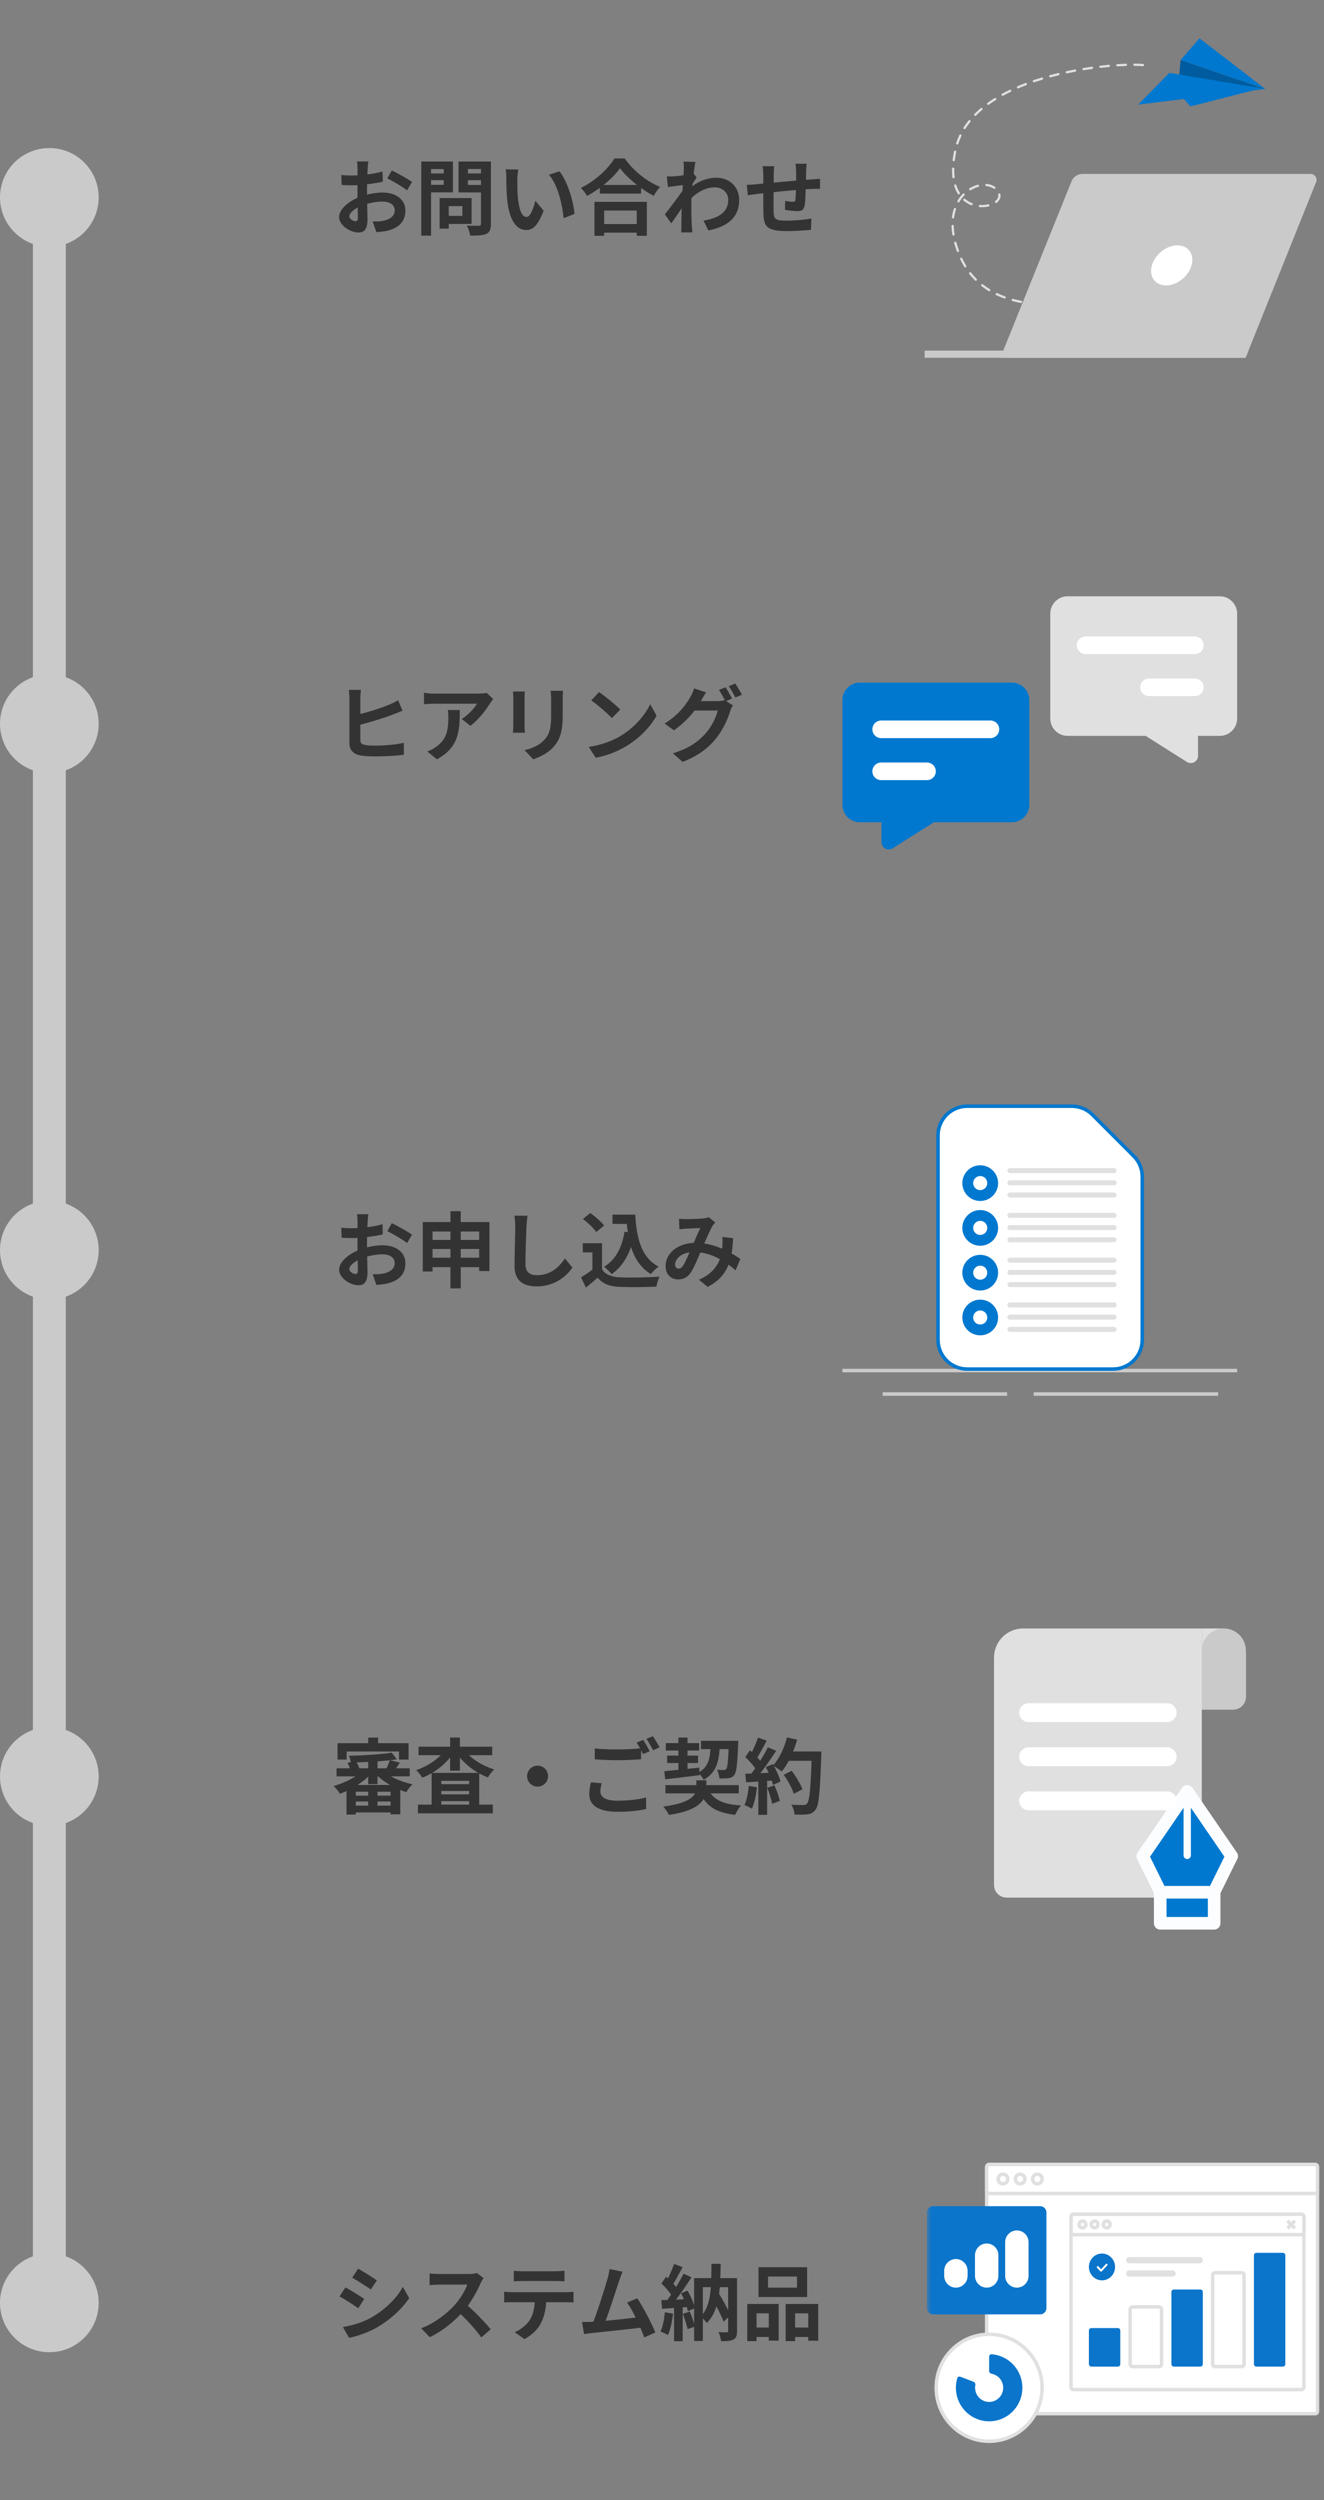 <svg width="322" height="608" viewBox="0 0 322 608" fill="none" xmlns="http://www.w3.org/2000/svg">
<rect x="0" y="0" width="322" height="608" fill="#808080" stroke="none"/>
<path d="M87.097 551.68C88.418 552.4 90.618 553.8 91.657 554.54L90.177 556.74C89.058 555.96 86.978 554.62 85.657 553.88L87.097 551.68ZM83.397 565.88C85.638 565.5 88.017 564.82 90.198 563.62C93.597 561.72 96.397 558.98 97.978 556.12L99.517 558.84C97.677 561.62 94.838 564.14 91.578 566.04C89.537 567.18 86.657 568.18 84.897 568.5L83.397 565.88ZM84.017 556.24C85.358 556.96 87.558 558.32 88.597 559.06L87.118 561.3C85.998 560.5 83.918 559.16 82.578 558.44L84.017 556.24ZM117.598 553.96C117.438 554.18 117.078 554.78 116.898 555.2C116.078 557.1 114.598 559.82 112.878 561.82C110.638 564.4 107.618 566.88 104.518 568.34L102.438 566.18C105.678 564.98 108.758 562.54 110.638 560.46C111.957 558.96 113.178 556.98 113.638 555.56C112.798 555.56 107.698 555.56 106.838 555.56C106.018 555.56 104.918 555.66 104.478 555.7V552.84C105.018 552.92 106.258 552.98 106.838 552.98C107.898 552.98 113.018 552.98 113.898 552.98C114.778 552.98 115.558 552.88 115.978 552.74L117.598 553.96ZM113.138 560.16C115.198 561.84 118.038 564.82 119.338 566.42L117.058 568.4C115.578 566.34 113.398 563.96 111.258 562.02L113.138 560.16ZM124.958 552.18C125.598 552.26 126.418 552.32 127.098 552.32C128.358 552.32 133.958 552.32 135.138 552.32C135.798 552.32 136.598 552.26 137.278 552.18V554.76C136.598 554.72 135.818 554.68 135.138 554.68C133.958 554.68 128.358 554.68 127.098 554.68C126.418 554.68 125.558 554.72 124.958 554.76V552.18ZM122.618 557.28C123.218 557.36 123.918 557.4 124.538 557.4C125.798 557.4 136.458 557.4 137.638 557.4C138.058 557.4 138.938 557.38 139.478 557.28V559.88C138.958 559.86 138.198 559.84 137.638 559.84C136.458 559.84 125.798 559.84 124.538 559.84C123.958 559.84 123.178 559.86 122.618 559.9V557.28ZM132.858 558.68C132.858 561.3 132.398 563.3 131.538 564.96C130.858 566.36 129.298 567.9 127.538 568.82L125.178 567.12C126.598 566.56 128.018 565.42 128.798 564.24C129.798 562.72 130.078 560.84 130.078 558.7L132.858 558.68ZM151.412 552.42C151.152 553.02 150.872 553.76 150.572 554.66C149.832 556.9 147.752 563.34 146.892 565.42L143.952 565.52C145.032 562.96 147.112 556.4 147.772 554.08C148.052 553.08 148.152 552.44 148.232 551.78L151.412 552.42ZM154.992 558.88C156.432 561.04 158.472 564.98 159.392 567.2L156.692 568.4C155.792 565.98 153.932 561.84 152.512 559.92L154.992 558.88ZM143.752 564.62C146.532 564.52 153.072 563.78 155.872 563.4L156.452 565.96C153.492 566.34 146.612 567.06 143.912 567.34C143.412 567.4 142.652 567.5 142.032 567.58L141.552 564.64C142.232 564.66 143.112 564.64 143.752 564.62ZM173.012 558.66L174.552 557.22C175.692 559.08 177.012 561.44 177.632 563L175.992 564.58C175.392 563 174.112 560.52 173.012 558.66ZM168.812 553.98H178.032V556.18H170.932V569.26H168.812V553.98ZM177.092 553.98H179.252V566.84C179.252 567.92 179.072 568.56 178.392 568.9C177.712 569.28 176.752 569.32 175.392 569.32C175.312 568.7 175.032 567.7 174.732 567.12C175.552 567.18 176.472 567.16 176.732 567.16C176.992 567.16 177.092 567.08 177.092 566.8V553.98ZM173.032 550.5H175.272C175.192 556.82 174.952 561.9 171.892 564.9C171.592 564.42 170.892 563.68 170.392 563.36C172.992 560.72 172.992 556.24 173.032 550.5ZM163.932 550.54L166.012 551.32C165.192 552.84 164.272 554.62 163.492 555.74L161.892 555.04C162.612 553.86 163.472 551.94 163.932 550.54ZM166.232 552.9L168.172 553.78C166.732 556.08 164.772 558.86 163.252 560.6L161.872 559.82C163.352 558 165.192 555.06 166.232 552.9ZM160.852 555.28L161.992 553.64C163.052 554.56 164.292 555.82 164.812 556.74L163.572 558.6C163.092 557.64 161.872 556.24 160.852 555.28ZM165.632 557.68L167.212 557.02C167.992 558.36 168.752 560.12 168.992 561.28L167.292 562.04C167.072 560.88 166.392 559.06 165.632 557.68ZM160.832 559.34C162.672 559.28 165.372 559.18 168.012 559.06L167.992 560.96C165.532 561.14 162.972 561.3 161.032 561.44L160.832 559.34ZM166.072 562.66L167.752 562.12C168.252 563.26 168.772 564.76 168.992 565.76L167.232 566.38C167.032 565.38 166.512 563.84 166.072 562.66ZM161.692 562.28L163.672 562.62C163.472 564.54 163.032 566.54 162.452 567.82C162.032 567.56 161.132 567.14 160.632 566.94C161.212 565.76 161.532 563.98 161.692 562.28ZM163.932 560.4H166.032V569.32H163.932V560.4ZM186.792 553.6V556.3H193.832V553.6H186.792ZM184.472 551.32H196.292V558.58H184.472V551.32ZM181.732 560.26H189.372V569.18H186.972V562.54H183.992V569.3H181.732V560.26ZM191.072 560.26H198.992V569.2H196.572V562.54H193.372V569.3H191.072V560.26ZM182.732 566H187.972V568.3H182.732V566ZM192.172 566H197.772V568.3H192.172V566Z" fill="#333333"/>
<mask id="mask0_23017_297" style="mask-type:luminance" maskUnits="userSpaceOnUse" x="225" y="512" width="97" height="96">
<path d="M225.438 512H321.438V608H225.438V512Z" fill="white"/>
</mask>
<g mask="url(#mask0_23017_297)">
<path d="M319.837 526.354H240.562C240.232 526.354 239.963 526.624 239.963 526.958V586.342C239.963 586.676 240.232 586.947 240.563 586.947H319.837C320.167 586.947 320.436 586.677 320.436 586.342V526.958C320.437 526.879 320.422 526.8 320.392 526.727C320.362 526.654 320.318 526.587 320.262 526.531C320.206 526.475 320.14 526.43 320.067 526.4C319.994 526.37 319.917 526.354 319.837 526.354Z" fill="white" stroke="#E0E0E0" stroke-width="0.848"/>
<path d="M319.837 526.354H240.562C240.232 526.354 239.963 526.624 239.963 526.958V532.794C239.963 533.128 240.232 533.399 240.563 533.399H319.837C320.167 533.399 320.436 533.129 320.436 532.794V526.958C320.437 526.879 320.422 526.8 320.392 526.727C320.362 526.654 320.318 526.587 320.262 526.531C320.206 526.475 320.14 526.43 320.067 526.4C319.994 526.37 319.917 526.354 319.837 526.354Z" fill="white" stroke="#E0E0E0" stroke-width="0.848"/>
<path d="M245.08 529.877C245.08 529.229 244.56 528.703 243.917 528.703C243.275 528.703 242.754 529.229 242.754 529.877C242.754 530.526 243.275 531.052 243.917 531.052C244.559 531.052 245.08 530.526 245.08 529.877ZM249.267 529.877C249.267 529.229 248.747 528.703 248.104 528.703C247.462 528.703 246.941 529.229 246.941 529.877C246.941 530.526 247.461 531.052 248.104 531.052C248.746 531.052 249.267 530.526 249.267 529.877ZM253.453 529.877C253.453 529.229 252.933 528.703 252.29 528.703C251.648 528.703 251.127 529.229 251.127 529.877C251.127 530.526 251.648 531.052 252.29 531.052C252.933 531.052 253.453 530.526 253.453 529.877ZM316.514 538.451H261.078C260.748 538.451 260.479 538.722 260.479 539.056V580.489C260.479 580.823 260.747 581.094 261.078 581.094H316.514C316.845 581.094 317.114 580.824 317.114 580.489V539.056C317.115 538.977 317.1 538.898 317.07 538.825C317.04 538.752 316.996 538.685 316.94 538.629C316.885 538.572 316.818 538.528 316.745 538.497C316.672 538.467 316.594 538.451 316.514 538.451Z" fill="white" stroke="#E0E0E0" stroke-width="0.848"/>
<path d="M316.514 538.451H261.078C260.748 538.451 260.479 538.722 260.479 539.056V542.805C260.479 543.139 260.747 543.41 261.078 543.41H316.514C316.845 543.41 317.114 543.139 317.114 542.805V539.056C317.115 538.977 317.1 538.898 317.07 538.825C317.04 538.752 316.996 538.685 316.941 538.629C316.885 538.572 316.818 538.528 316.745 538.497C316.672 538.467 316.594 538.451 316.514 538.451Z" fill="white" stroke="#E0E0E0" stroke-width="0.848"/>
<path d="M264.08 540.93C264.081 540.822 264.061 540.715 264.02 540.615C263.979 540.514 263.919 540.423 263.843 540.347C263.767 540.27 263.676 540.209 263.576 540.167C263.477 540.126 263.369 540.104 263.261 540.104C263.153 540.104 263.046 540.126 262.947 540.168C262.847 540.209 262.757 540.27 262.681 540.347C262.605 540.424 262.545 540.515 262.504 540.615C262.463 540.715 262.443 540.822 262.443 540.93C262.443 541.386 262.809 541.756 263.261 541.756C263.713 541.756 264.08 541.386 264.08 540.93ZM267.026 540.93C267.027 540.822 267.007 540.715 266.966 540.615C266.925 540.514 266.865 540.423 266.789 540.347C266.713 540.27 266.622 540.209 266.522 540.167C266.423 540.126 266.315 540.104 266.207 540.104C266.099 540.104 265.992 540.126 265.893 540.168C265.793 540.209 265.703 540.27 265.627 540.347C265.551 540.424 265.491 540.515 265.45 540.615C265.409 540.715 265.389 540.822 265.389 540.93C265.389 541.386 265.756 541.756 266.208 541.756C266.66 541.756 267.026 541.386 267.026 540.93ZM269.972 540.93C269.973 540.822 269.953 540.715 269.912 540.615C269.871 540.515 269.811 540.424 269.735 540.347C269.659 540.27 269.569 540.209 269.469 540.168C269.369 540.126 269.262 540.104 269.154 540.104C269.046 540.104 268.939 540.126 268.839 540.167C268.74 540.209 268.649 540.27 268.573 540.347C268.497 540.423 268.437 540.514 268.396 540.615C268.355 540.715 268.335 540.822 268.335 540.93C268.335 541.386 268.702 541.756 269.154 541.756C269.606 541.756 269.972 541.386 269.972 540.93Z" fill="white" stroke="#E0E0E0" stroke-width="0.848"/>
<path d="M313.104 540.05L314.901 541.865M314.927 540.051L313.13 541.865" stroke="#E0E0E0" stroke-width="0.848"/>
<path d="M271.861 566.125H265.421C265.091 566.125 264.823 566.395 264.823 566.73V574.896C264.823 575.23 265.091 575.5 265.422 575.5H271.862C272.192 575.5 272.46 575.23 272.46 574.896V566.73C272.46 566.651 272.445 566.572 272.415 566.499C272.386 566.426 272.342 566.359 272.286 566.303C272.23 566.247 272.164 566.202 272.091 566.171C272.018 566.141 271.94 566.125 271.861 566.125Z" fill="#0B75CB"/>
<path d="M281.894 560.982H275.455C275.125 560.982 274.855 561.253 274.855 561.587V574.894C274.855 575.228 275.125 575.499 275.455 575.499H281.895C282.225 575.499 282.493 575.229 282.493 574.894V561.587C282.494 561.508 282.479 561.429 282.449 561.356C282.42 561.283 282.376 561.216 282.32 561.16C282.264 561.104 282.198 561.059 282.125 561.028C282.052 560.998 281.974 560.982 281.894 560.982Z" fill="white" stroke="#E0E0E0" stroke-width="0.848"/>
<path d="M291.927 556.748H285.487C285.157 556.748 284.888 557.018 284.888 557.353V574.894C284.888 575.228 285.156 575.499 285.488 575.499H291.927C292.257 575.499 292.526 575.229 292.526 574.894V557.353C292.527 557.274 292.512 557.195 292.482 557.122C292.452 557.049 292.408 556.982 292.352 556.926C292.297 556.869 292.23 556.825 292.157 556.794C292.084 556.764 292.007 556.748 291.927 556.748Z" fill="#0B75CB"/>
<path d="M301.962 552.666H295.522C295.192 552.666 294.923 552.936 294.923 553.271V574.895C294.923 575.229 295.192 575.5 295.523 575.5H301.962C302.292 575.5 302.561 575.229 302.561 574.895V553.27C302.561 553.191 302.546 553.112 302.516 553.039C302.487 552.966 302.442 552.899 302.387 552.843C302.331 552.786 302.264 552.742 302.191 552.711C302.118 552.681 302.04 552.665 301.961 552.665L301.962 552.666Z" fill="white" stroke="#E0E0E0" stroke-width="0.848"/>
<path d="M311.994 547.826H305.554C305.224 547.826 304.956 548.097 304.956 548.431V574.894C304.956 575.228 305.224 575.499 305.555 575.499H311.994C312.325 575.499 312.593 575.228 312.593 574.894V548.431C312.594 548.352 312.579 548.273 312.549 548.2C312.519 548.126 312.475 548.06 312.42 548.003C312.364 547.947 312.297 547.902 312.224 547.872C312.151 547.842 312.074 547.826 311.994 547.826ZM252.992 536.484H226.936C226.108 536.484 225.438 537.161 225.438 537.996V561.284C225.438 562.119 226.108 562.796 226.936 562.796H252.992C253.819 562.796 254.49 562.119 254.49 561.284V537.997C254.49 537.161 253.819 536.484 252.992 536.484Z" fill="#0B75CB"/>
<path d="M235.322 552.213C235.322 550.626 234.048 549.34 232.477 549.34C230.906 549.34 229.631 550.626 229.631 552.213V553.423C229.631 555.01 230.905 556.296 232.477 556.296C234.048 556.296 235.322 555.01 235.322 553.423V552.213ZM242.809 548.432C242.809 546.845 241.535 545.559 239.964 545.559C238.393 545.559 237.119 546.845 237.119 548.432V553.422C237.119 555.009 238.393 556.295 239.964 556.295C241.535 556.295 242.809 555.009 242.809 553.422V548.432ZM250.148 545.256C250.148 543.669 248.873 542.383 247.302 542.383C245.731 542.383 244.457 543.669 244.457 545.256V553.422C244.457 555.008 245.73 556.295 247.302 556.295C248.873 556.295 250.147 555.008 250.147 553.422L250.148 545.256Z" fill="white"/>
<path d="M240.564 593.646C247.676 593.646 253.443 587.824 253.443 580.641C253.443 573.459 247.676 567.637 240.563 567.637C233.451 567.637 227.685 573.459 227.685 580.641C227.685 587.824 233.451 593.646 240.564 593.646Z" fill="white" stroke="#E0E0E0" stroke-width="0.848"/>
<path d="M240.563 586.69C243.871 586.69 246.553 583.981 246.553 580.64C246.553 577.299 243.871 574.592 240.563 574.592C237.255 574.592 234.573 577.3 234.573 580.641C234.573 583.981 237.255 586.69 240.563 586.69Z" fill="white"/>
<path d="M291.772 548.863H274.622C274.422 548.864 274.23 548.945 274.089 549.088C273.947 549.23 273.868 549.423 273.868 549.624C273.868 550.044 274.206 550.386 274.622 550.386H291.772C292.188 550.386 292.526 550.045 292.526 549.624C292.526 549.423 292.447 549.231 292.306 549.089C292.165 548.946 291.973 548.864 291.772 548.863ZM285.177 552.098H274.621C274.421 552.1 274.23 552.181 274.089 552.323C273.948 552.465 273.868 552.657 273.868 552.858C273.868 553.279 274.205 553.62 274.621 553.62H285.177C285.594 553.62 285.931 553.28 285.931 552.859C285.932 552.658 285.853 552.465 285.711 552.323C285.57 552.18 285.378 552.099 285.177 552.098Z" fill="#E0E0E0"/>
<path fill-rule="evenodd" clip-rule="evenodd" d="M268.005 554.523C266.248 554.523 264.823 553.064 264.823 551.265C264.823 549.465 266.248 548.005 268.005 548.005C269.763 548.005 271.187 549.465 271.187 551.265C271.187 553.065 269.763 554.523 268.005 554.523Z" fill="#0B75CB"/>
<path d="M269.125 550.72L267.78 552.17L266.973 551.3" stroke="white" stroke-width="0.471" stroke-linecap="round" stroke-linejoin="round"/>
<path d="M240.562 573.072C240.562 572.742 240.83 572.471 241.16 572.496C242.679 572.611 244.133 573.154 245.354 574.062C246.747 575.098 247.772 576.551 248.282 578.21C248.796 579.873 248.769 581.656 248.206 583.303C247.647 584.945 246.579 586.367 245.156 587.36C243.74 588.348 242.043 588.853 240.317 588.8C238.591 588.748 236.928 588.14 235.574 587.067C234.214 585.989 233.233 584.505 232.772 582.831C232.364 581.351 232.377 579.787 232.81 578.314C232.834 578.239 232.872 578.17 232.924 578.111C232.975 578.052 233.038 578.004 233.109 577.971C233.18 577.937 233.257 577.919 233.336 577.917C233.414 577.914 233.492 577.929 233.564 577.958L236.811 579.202C237.119 579.32 237.268 579.664 237.206 579.987C237.107 580.509 237.128 581.049 237.27 581.565C237.466 582.274 237.88 582.901 238.454 583.355C239.028 583.809 239.73 584.065 240.458 584.088C241.188 584.11 241.905 583.896 242.503 583.478C243.104 583.059 243.556 582.459 243.792 581.765C244.029 581.069 244.041 580.315 243.824 579.613C243.609 578.912 243.176 578.298 242.587 577.86C242.165 577.546 241.676 577.335 241.157 577.242C240.832 577.183 240.562 576.92 240.562 576.59V573.072Z" fill="#0B75CB"/>
</g>
<path d="M89.55 427.66H91.81V433.86H89.55V427.66ZM89.55 434.98H91.81V440H89.55V434.98ZM84.27 434.06H97.35V441.2H94.99V435.7H86.53V441.26H84.27V434.06ZM81.85 430H99.65V431.96H81.85V430ZM85.61 436.66H96.07V438.08H85.61V436.66ZM85.61 439.08H96.07V440.74H85.61V439.08ZM95.27 426.2L96.51 427.82C93.41 428.3 88.99 428.56 85.33 428.58C85.27 428.12 85.05 427.4 84.85 426.96C88.47 426.88 92.71 426.62 95.27 426.2ZM88.45 430.4L90.29 431.26C88.49 433.32 85.43 435.22 82.67 436.2C82.35 435.64 81.65 434.78 81.15 434.32C83.87 433.56 86.89 432.02 88.45 430.4ZM92.83 430.34C94.39 431.9 97.43 433.28 100.31 433.9C99.81 434.36 99.15 435.22 98.81 435.8C95.95 434.94 92.93 433.16 91.11 431.1L92.83 430.34ZM84.49 428.68L86.55 428.28C86.95 428.84 87.31 429.62 87.43 430.18L85.27 430.66C85.17 430.12 84.85 429.28 84.49 428.68ZM94.81 428.02L97.25 428.62C96.69 429.46 96.17 430.24 95.75 430.8L93.87 430.22C94.21 429.58 94.61 428.66 94.81 428.02ZM89.55 422.54H91.95V425.28H89.55V422.54ZM82.09 423.9H99.37V427.88H97.03V425.92H84.31V427.88H82.09V423.9ZM101.65 438.84H119.85V440.96H101.65V438.84ZM106.13 433.86H115.31V435.52H106.13V433.86ZM106.13 436.34H115.31V438H106.13V436.34ZM104.97 431.12H116.55V440H114.09V433.06H107.33V440.08H104.97V431.12ZM101.79 424.76H119.71V426.82H101.79V424.76ZM109.47 422.52H111.85V430.58H109.47V422.52ZM108.37 425.42L110.33 426.18C108.61 428.84 105.75 431.12 102.71 432.28C102.37 431.74 101.71 430.88 101.21 430.44C104.09 429.5 106.93 427.54 108.37 425.42ZM112.85 425.44C114.33 427.52 117.23 429.4 120.21 430.28C119.69 430.72 119.01 431.62 118.67 432.22C115.59 431.08 112.69 428.82 110.95 426.18L112.85 425.44ZM130.75 429.36C132.15 429.36 133.29 430.5 133.29 431.9C133.29 433.32 132.15 434.46 130.75 434.46C129.33 434.46 128.19 433.32 128.19 431.9C128.19 430.5 129.33 429.36 130.75 429.36ZM144.65 425.18C146.13 425.34 148.01 425.42 150.11 425.42C152.07 425.42 154.37 425.3 155.91 425.14V427.8C154.51 427.92 152.03 428.04 150.13 428.04C148.03 428.04 146.29 427.94 144.65 427.82V425.18ZM146.35 433.64C146.15 434.36 146.01 435 146.01 435.68C146.01 436.96 147.21 437.88 150.11 437.88C152.81 437.88 155.35 437.58 157.13 437.1L157.15 439.9C155.41 440.32 153.01 440.58 150.19 440.58C145.61 440.58 143.31 439.04 143.31 436.3C143.31 435.14 143.55 434.16 143.71 433.42L146.35 433.64ZM156.43 423.1C156.93 423.84 157.63 425.12 158.01 425.86L156.41 426.54C155.99 425.72 155.37 424.52 154.83 423.76L156.43 423.1ZM158.79 422.2C159.31 422.96 160.05 424.22 160.41 424.92L158.81 425.62C158.41 424.78 157.75 423.62 157.21 422.86L158.79 422.2ZM161.83 434.1H179.67V436.1H161.83V434.1ZM161.93 423.88H170.03V425.68H161.93V423.88ZM170.49 423.32H178.11V425.34H170.49V423.32ZM162.25 426.92H169.77V428.72H162.25V426.92ZM172.21 435C173.33 437.62 175.81 438.78 180.25 439.04C179.71 439.58 179.09 440.62 178.79 441.32C173.87 440.76 171.47 439.06 169.99 435.3L172.21 435ZM177.25 423.32H179.53C179.53 423.32 179.53 423.94 179.51 424.2C179.33 429.04 179.11 430.96 178.59 431.62C178.21 432.14 177.79 432.32 177.19 432.4C176.69 432.48 175.87 432.5 174.97 432.48C174.93 431.82 174.69 430.92 174.35 430.34C175.05 430.42 175.69 430.42 176.01 430.42C176.29 430.42 176.45 430.38 176.63 430.16C176.95 429.78 177.11 428.14 177.25 423.68V423.32ZM161.57 430.7C163.73 430.52 166.99 430.16 170.07 429.84L170.13 431.68C167.15 432.06 164.05 432.42 161.77 432.68L161.57 430.7ZM172.85 424.02H175.09C174.91 428.08 174.39 431.02 171.13 432.78C170.87 432.26 170.27 431.48 169.79 431.08C172.45 429.7 172.73 427.36 172.85 424.02ZM164.99 422.52H167.21V430.8L164.99 431.06V422.52ZM169.35 432.92H171.79V434.86C171.79 437.36 170.51 440.22 162.69 441.34C162.41 440.76 161.77 439.86 161.31 439.32C168.29 438.38 169.35 436.42 169.35 434.78V432.92ZM190.61 431.58L192.53 430.6C193.57 431.98 194.71 433.84 195.15 435.12L193.05 436.2C192.69 434.96 191.63 433.02 190.61 431.58ZM191.27 425.92H198.45V428.18H191.27V425.92ZM197.43 425.92H199.75C199.75 425.92 199.75 426.72 199.73 427.02C199.43 435.84 199.17 439.02 198.33 440.08C197.77 440.84 197.23 441.06 196.39 441.2C195.65 441.3 194.43 441.3 193.25 441.24C193.21 440.56 192.89 439.52 192.45 438.84C193.71 438.94 194.87 438.94 195.39 438.94C195.79 438.94 196.03 438.88 196.25 438.6C196.91 437.92 197.19 434.54 197.43 426.4V425.92ZM191.39 422.5L193.87 423.04C193.03 426.02 191.65 428.96 190.13 430.78C189.65 430.38 188.59 429.66 187.99 429.32C189.51 427.74 190.73 425.12 191.39 422.5ZM184.35 422.54L186.47 423.28C185.65 424.84 184.71 426.62 183.93 427.72L182.31 427.06C183.03 425.86 183.89 423.94 184.35 422.54ZM186.75 424.9L188.77 425.74C187.29 428.04 185.33 430.82 183.79 432.52L182.33 431.78C183.87 429.98 185.69 427.04 186.75 424.9ZM181.27 427.28L182.39 425.62C183.47 426.54 184.71 427.82 185.23 428.7L184.01 430.58C183.51 429.62 182.29 428.24 181.27 427.28ZM186.25 429.72L187.95 428.98C188.75 430.32 189.55 432.06 189.81 433.22L187.99 434.06C187.75 432.92 187.01 431.1 186.25 429.72ZM181.25 431.34C183.11 431.28 185.87 431.16 188.55 431.02V432.92C186.03 433.12 183.43 433.3 181.45 433.42L181.25 431.34ZM186.61 434.74L188.37 434.16C188.89 435.36 189.43 436.92 189.67 437.94L187.79 438.62C187.61 437.58 187.09 435.96 186.61 434.74ZM182.11 434.28L184.09 434.62C183.89 436.54 183.45 438.54 182.87 439.82C182.45 439.56 181.55 439.14 181.05 438.94C181.63 437.76 181.95 435.98 182.11 434.28ZM184.43 432.4H186.57V441.32H184.43V432.4Z" fill="#333333"/>
<path d="M292.275 396H296.869C298.493 396 300.051 396.645 301.199 397.794C302.348 398.942 302.993 400.5 302.993 402.124V412.651C302.993 413.053 302.914 413.451 302.76 413.823C302.607 414.195 302.381 414.532 302.097 414.817C301.812 415.101 301.475 415.327 301.103 415.48C300.731 415.634 300.333 415.713 299.931 415.713H292.275V396Z" fill="#E0E0E0"/>
<path d="M292.275 401.359C292.275 399.938 292.84 398.575 293.845 397.57C294.85 396.565 296.213 396 297.634 396C299.055 396 300.418 396.565 301.423 397.57C302.428 398.575 302.993 399.938 302.993 401.359V412.65C302.993 413.052 302.914 413.45 302.76 413.822C302.607 414.194 302.381 414.531 302.097 414.816C301.812 415.1 301.475 415.326 301.103 415.479C300.731 415.633 300.333 415.712 299.931 415.712H292.275V401.359Z" fill="#CACACA"/>
<path d="M241.75 403.081C241.75 399.171 244.92 396 248.831 396H292.276V458.391C292.276 458.793 292.197 459.192 292.044 459.564C291.89 459.935 291.664 460.273 291.38 460.558C291.095 460.842 290.757 461.068 290.386 461.222C290.014 461.375 289.615 461.454 289.213 461.454H244.813C244.411 461.454 244.012 461.375 243.641 461.222C243.269 461.068 242.931 460.842 242.647 460.558C242.362 460.274 242.136 459.936 241.983 459.564C241.829 459.193 241.75 458.794 241.75 458.392V403.081Z" fill="#E0E0E0"/>
<path fill-rule="evenodd" clip-rule="evenodd" d="M295.239 460.114L299.549 451.375L288.736 435.598L277.922 451.376L282.232 460.114" fill="#0078CF"/>
<path d="M295.239 460.114L299.549 451.375L288.736 435.598L277.922 451.376L282.232 460.114" fill="#0078CF"/>
<path d="M295.239 460.114L299.549 451.375L288.736 435.598L277.922 451.376L282.232 460.114" stroke="#FCFDFF" stroke-width="3.062" stroke-linecap="round" stroke-linejoin="round"/>
<path fill-rule="evenodd" clip-rule="evenodd" d="M282.169 460.148H295.282V467.693H282.169V460.148Z" fill="#0078CF" stroke="#FCFDFF" stroke-width="3.062" stroke-linecap="round" stroke-linejoin="round"/>
<path d="M288.734 451.18V435.598" stroke="#FCFDFF" stroke-width="1.782" stroke-linecap="round" stroke-linejoin="round"/>
<path d="M283.855 416.478H250.17M283.855 427.195H250.17M283.855 437.914H250.17" stroke="white" stroke-width="4.593" stroke-linecap="round"/>
<path d="M89.595 295.26C89.515 295.64 89.435 296.5 89.415 297C89.315 298.58 89.255 300.74 89.255 302.6C89.255 304.78 89.375 308.24 89.375 309.4C89.375 311.86 88.495 312.54 87.175 312.54C85.235 312.54 82.475 310.86 82.475 308.74C82.475 306.8 84.975 304.76 87.755 303.78C89.535 303.14 91.555 302.82 93.075 302.82C96.155 302.82 98.595 304.42 98.595 307.18C98.595 309.56 97.355 311.34 94.175 312.12C93.255 312.32 92.355 312.38 91.535 312.46L90.635 309.86C91.515 309.86 92.395 309.86 93.075 309.72C94.695 309.44 95.995 308.62 95.995 307.18C95.995 305.8 94.795 305.02 93.055 305.02C91.355 305.02 89.595 305.38 88.035 306C86.235 306.68 84.955 307.76 84.955 308.62C84.955 309.26 85.895 309.8 86.415 309.8C86.775 309.8 87.035 309.64 87.035 308.94C87.035 307.9 86.935 305.12 86.935 302.7C86.935 300.42 86.955 297.94 86.955 297.02C86.955 296.62 86.895 295.62 86.835 295.26H89.595ZM95.295 297.44C96.815 298.18 99.135 299.48 100.215 300.24L98.995 302.28C98.035 301.48 95.435 299.98 94.195 299.38L95.295 297.44ZM83.015 298.54C84.195 298.68 85.055 298.68 85.775 298.68C87.855 298.68 90.975 298.3 93.035 297.7L93.095 300.18C90.835 300.7 87.615 301.06 85.855 301.06C84.535 301.06 83.755 301.04 83.075 300.96L83.015 298.54ZM102.815 297.18H119.035V309.08H116.535V299.48H105.195V309.2H102.815V297.18ZM104.375 301.52H117.715V303.72H104.375V301.52ZM104.375 305.84H117.755V308.14H104.375V305.84ZM109.555 294.52H112.055V313.3H109.555V294.52ZM128.295 295.64C128.175 296.48 128.075 297.52 128.035 298.32C127.935 300.48 127.795 304.94 127.795 307.42C127.795 309.44 128.995 310.1 130.555 310.1C133.855 310.1 135.935 308.2 137.395 306.02L139.215 308.24C137.915 310.16 135.075 312.82 130.515 312.82C127.235 312.82 125.135 311.38 125.135 307.96C125.135 305.28 125.315 300.04 125.315 298.32C125.315 297.36 125.235 296.4 125.075 295.62L128.295 295.64ZM148.955 295.36H153.175V297.62H148.955V295.36ZM151.975 295.36H154.495C154.795 301.06 155.995 305.88 160.175 308C159.615 308.38 158.735 309.26 158.295 309.82C154.035 307.28 152.715 302.24 152.355 296.42H151.975V295.36ZM151.895 299.52L154.375 299.88C153.495 304.38 151.715 307.78 148.755 309.84C148.395 309.38 147.455 308.44 146.915 308.04C149.715 306.36 151.255 303.38 151.895 299.52ZM146.415 302.32V309.68H144.075V304.54H141.735V302.32H146.415ZM146.415 308.64C147.215 309.96 148.735 310.54 150.815 310.62C153.155 310.72 157.695 310.66 160.395 310.44C160.135 311 159.735 312.16 159.635 312.88C157.215 313 153.175 313.04 150.775 312.94C148.315 312.84 146.655 312.26 145.355 310.7C144.475 311.48 143.575 312.24 142.495 313.12L141.315 310.62C142.215 310.06 143.295 309.36 144.215 308.64H146.415ZM141.775 296.42L143.555 294.98C144.755 295.82 146.215 297.08 146.915 298.02L144.995 299.6C144.395 298.66 142.955 297.32 141.775 296.42ZM165.135 296.38C165.675 296.42 166.375 296.46 166.795 296.46C167.955 296.46 170.075 296.38 170.995 296.3C171.495 296.26 172.015 296.14 172.375 296L173.955 297.26C173.695 297.56 173.455 297.82 173.295 298.08C172.615 299.22 171.535 301.8 170.635 303.88C169.835 305.72 168.875 308.1 168.055 309.36C167.255 310.58 166.315 311.12 164.935 311.12C163.195 311.12 161.875 309.92 161.875 307.88C161.875 304.68 164.935 302.22 169.215 302.22C173.875 302.22 177.955 304.7 180.055 306.14L178.895 308.92C176.435 306.74 172.915 304.46 168.795 304.46C165.875 304.46 164.195 306.04 164.195 307.5C164.195 308.16 164.575 308.5 165.055 308.5C165.455 308.5 165.715 308.32 166.095 307.82C166.755 306.84 167.475 305 168.195 303.42C168.895 301.84 169.715 299.88 170.315 298.64C169.515 298.66 167.775 298.72 166.875 298.78C166.455 298.8 165.755 298.88 165.235 298.94L165.135 296.38ZM178.295 301.1C178.015 306.78 176.895 310.46 172.115 312.94L169.975 311.2C174.915 309.08 175.515 305.34 175.695 303C175.735 302.22 175.755 301.42 175.675 300.8L178.295 301.1Z" fill="#333333"/>
<g clip-path="url(#clip0_23017_297)">
<path d="M204.875 333.28H300.875M214.661 338.992H244.935M251.398 338.992H296.258" stroke="#CACACA" stroke-width="0.857"/>
<path fill-rule="evenodd" clip-rule="evenodd" d="M275.723 281.124L265.689 271.081C264.359 269.75 262.554 269.002 260.672 269.001H235.227C234.295 269.001 233.372 269.185 232.51 269.542C231.649 269.899 230.867 270.422 230.208 271.082C229.549 271.741 229.026 272.524 228.67 273.386C228.313 274.247 228.13 275.171 228.131 276.103V325.819C228.13 326.751 228.313 327.675 228.67 328.536C229.026 329.398 229.549 330.181 230.208 330.84C230.867 331.5 231.649 332.023 232.51 332.38C233.372 332.737 234.295 332.921 235.227 332.921H270.705C271.637 332.921 272.561 332.737 273.422 332.38C274.283 332.023 275.066 331.5 275.725 330.84C276.384 330.181 276.906 329.398 277.262 328.536C277.619 327.675 277.802 326.751 277.801 325.819V286.145C277.801 285.212 277.617 284.289 277.261 283.428C276.904 282.566 276.381 281.783 275.721 281.124H275.723Z" fill="white" stroke="#0078CF" stroke-width="0.857"/>
<path d="M242.743 287.708C242.742 287.137 242.629 286.572 242.41 286.045C242.191 285.519 241.87 285.04 241.466 284.637C241.062 284.234 240.582 283.914 240.055 283.697C239.527 283.479 238.962 283.367 238.391 283.368C237.239 283.367 236.133 283.823 235.317 284.637C234.501 285.451 234.042 286.556 234.04 287.708C234.041 288.279 234.154 288.844 234.373 289.371C234.592 289.899 234.912 290.378 235.316 290.781C235.721 291.184 236.2 291.504 236.728 291.721C237.256 291.939 237.821 292.051 238.392 292.05C238.963 292.051 239.528 291.939 240.056 291.721C240.583 291.503 241.063 291.184 241.467 290.78C241.871 290.377 242.192 289.898 242.411 289.371C242.63 288.844 242.743 288.279 242.743 287.708Z" fill="#0078CF"/>
<path d="M238.392 285.986C237.445 285.986 236.678 286.751 236.678 287.696C236.678 288.64 237.445 289.406 238.392 289.406C239.339 289.406 240.106 288.64 240.106 287.696C240.106 286.751 239.339 285.986 238.392 285.986Z" fill="white"/>
<path d="M270.913 284.054H245.644C245.562 284.051 245.48 284.064 245.403 284.093C245.326 284.122 245.256 284.167 245.197 284.224C245.137 284.281 245.09 284.349 245.058 284.425C245.026 284.5 245.009 284.582 245.009 284.664C245.009 284.746 245.026 284.827 245.058 284.903C245.09 284.978 245.137 285.047 245.197 285.104C245.256 285.161 245.326 285.205 245.403 285.234C245.48 285.263 245.562 285.277 245.644 285.273H270.913C270.995 285.277 271.077 285.263 271.154 285.234C271.231 285.205 271.301 285.161 271.36 285.104C271.419 285.047 271.467 284.978 271.499 284.903C271.531 284.827 271.548 284.746 271.548 284.664C271.548 284.582 271.531 284.5 271.499 284.425C271.467 284.349 271.419 284.281 271.36 284.224C271.301 284.167 271.231 284.122 271.154 284.093C271.077 284.064 270.995 284.051 270.913 284.054ZM270.913 287.015H245.644C245.561 287.01 245.478 287.023 245.4 287.051C245.322 287.08 245.251 287.124 245.19 287.181C245.13 287.238 245.082 287.306 245.049 287.383C245.016 287.459 244.999 287.541 244.999 287.624C244.999 287.707 245.016 287.789 245.049 287.866C245.082 287.942 245.13 288.011 245.19 288.068C245.251 288.125 245.322 288.169 245.4 288.197C245.478 288.226 245.561 288.238 245.644 288.233H270.913C270.996 288.238 271.079 288.226 271.157 288.197C271.235 288.169 271.306 288.125 271.367 288.068C271.427 288.011 271.475 287.942 271.508 287.866C271.541 287.789 271.558 287.707 271.558 287.624C271.558 287.541 271.541 287.459 271.508 287.383C271.475 287.306 271.427 287.238 271.367 287.181C271.306 287.124 271.235 287.08 271.157 287.051C271.079 287.023 270.996 287.01 270.913 287.015ZM270.913 289.986H245.644C245.561 289.981 245.478 289.994 245.4 290.022C245.322 290.051 245.251 290.095 245.19 290.152C245.13 290.209 245.082 290.277 245.049 290.354C245.016 290.43 244.999 290.512 244.999 290.595C244.999 290.678 245.016 290.76 245.049 290.837C245.082 290.913 245.13 290.982 245.19 291.039C245.251 291.096 245.322 291.14 245.4 291.168C245.478 291.197 245.561 291.209 245.644 291.204H270.913C270.996 291.209 271.079 291.197 271.157 291.168C271.235 291.14 271.306 291.096 271.367 291.039C271.427 290.982 271.475 290.913 271.508 290.837C271.541 290.76 271.558 290.678 271.558 290.595C271.558 290.512 271.541 290.43 271.508 290.354C271.475 290.277 271.427 290.209 271.367 290.152C271.306 290.095 271.235 290.051 271.157 290.022C271.079 289.994 270.996 289.981 270.913 289.986Z" fill="#E0E0E0"/>
<path d="M242.743 298.592C242.742 298.021 242.629 297.456 242.41 296.929C242.191 296.402 241.87 295.924 241.466 295.521C241.062 295.118 240.582 294.798 240.055 294.58C239.527 294.363 238.962 294.251 238.391 294.252C237.239 294.251 236.133 294.707 235.317 295.521C234.501 296.335 234.042 297.439 234.04 298.592C234.041 299.163 234.154 299.728 234.373 300.255C234.592 300.782 234.912 301.261 235.316 301.665C235.721 302.068 236.2 302.387 236.728 302.605C237.256 302.823 237.821 302.935 238.392 302.934C238.963 302.935 239.528 302.823 240.056 302.605C240.583 302.387 241.063 302.067 241.467 301.664C241.871 301.261 242.192 300.782 242.411 300.255C242.63 299.728 242.743 299.163 242.743 298.592Z" fill="#0078CF"/>
<path d="M238.392 296.882C237.445 296.882 236.678 297.648 236.678 298.592C236.678 299.537 237.445 300.302 238.392 300.302C239.339 300.302 240.106 299.537 240.106 298.592C240.106 297.648 239.339 296.882 238.392 296.882Z" fill="white"/>
<path d="M270.913 294.937H245.644C245.561 294.932 245.478 294.945 245.4 294.973C245.322 295.001 245.251 295.046 245.19 295.103C245.13 295.16 245.082 295.228 245.049 295.305C245.016 295.381 244.999 295.463 244.999 295.546C244.999 295.629 245.016 295.711 245.049 295.788C245.082 295.864 245.13 295.933 245.19 295.99C245.251 296.047 245.322 296.091 245.4 296.119C245.478 296.148 245.561 296.16 245.644 296.155H270.913C270.996 296.16 271.079 296.148 271.157 296.119C271.235 296.091 271.306 296.047 271.367 295.99C271.427 295.933 271.475 295.864 271.508 295.788C271.541 295.711 271.558 295.629 271.558 295.546C271.558 295.463 271.541 295.381 271.508 295.305C271.475 295.228 271.427 295.16 271.367 295.103C271.306 295.046 271.235 295.001 271.157 294.973C271.079 294.945 270.996 294.932 270.913 294.937ZM270.913 297.908H245.644C245.561 297.903 245.478 297.916 245.4 297.944C245.322 297.972 245.251 298.017 245.19 298.074C245.13 298.131 245.082 298.199 245.049 298.276C245.016 298.352 244.999 298.434 244.999 298.517C244.999 298.6 245.016 298.682 245.049 298.759C245.082 298.835 245.13 298.904 245.19 298.961C245.251 299.018 245.322 299.062 245.4 299.09C245.478 299.119 245.561 299.131 245.644 299.126H270.913C270.996 299.131 271.079 299.119 271.157 299.09C271.235 299.062 271.306 299.018 271.367 298.961C271.427 298.904 271.475 298.835 271.508 298.759C271.541 298.682 271.558 298.6 271.558 298.517C271.558 298.434 271.541 298.352 271.508 298.276C271.475 298.199 271.427 298.131 271.367 298.074C271.306 298.017 271.235 297.972 271.157 297.944C271.079 297.916 270.996 297.903 270.913 297.908ZM270.913 300.878H245.644C245.562 300.875 245.48 300.888 245.403 300.917C245.326 300.946 245.256 300.991 245.197 301.048C245.137 301.104 245.09 301.173 245.058 301.248C245.026 301.324 245.009 301.405 245.009 301.488C245.009 301.57 245.026 301.651 245.058 301.727C245.09 301.802 245.137 301.871 245.197 301.928C245.256 301.984 245.326 302.029 245.403 302.058C245.48 302.087 245.562 302.1 245.644 302.097H270.913C270.995 302.1 271.077 302.087 271.154 302.058C271.231 302.029 271.301 301.984 271.36 301.928C271.419 301.871 271.467 301.802 271.499 301.727C271.531 301.651 271.548 301.57 271.548 301.488C271.548 301.405 271.531 301.324 271.499 301.248C271.467 301.173 271.419 301.104 271.36 301.048C271.301 300.991 271.231 300.946 271.154 300.917C271.077 300.888 270.995 300.875 270.913 300.878Z" fill="#E0E0E0"/>
<path d="M242.743 309.485C242.742 308.914 242.629 308.349 242.41 307.822C242.191 307.295 241.87 306.816 241.466 306.413C241.062 306.01 240.583 305.69 240.055 305.473C239.527 305.255 238.962 305.143 238.391 305.144C237.82 305.143 237.255 305.255 236.728 305.473C236.2 305.691 235.721 306.01 235.316 306.413C234.912 306.817 234.592 307.295 234.373 307.822C234.154 308.349 234.041 308.914 234.04 309.485C234.041 310.056 234.154 310.621 234.373 311.148C234.592 311.675 234.913 312.154 235.317 312.557C235.721 312.96 236.201 313.28 236.728 313.497C237.256 313.715 237.821 313.827 238.392 313.826C238.963 313.827 239.528 313.715 240.056 313.497C240.583 313.279 241.063 312.96 241.467 312.557C241.871 312.154 242.191 311.675 242.41 311.148C242.629 310.621 242.742 310.056 242.743 309.485Z" fill="#0078CF"/>
<path d="M238.392 307.777C237.445 307.777 236.678 308.542 236.678 309.487C236.678 310.431 237.445 311.197 238.392 311.197C239.339 311.197 240.106 310.431 240.106 309.487C240.106 308.542 239.339 307.777 238.392 307.777Z" fill="white"/>
<path d="M270.913 305.83H245.644C245.561 305.825 245.478 305.838 245.4 305.866C245.322 305.895 245.251 305.939 245.19 305.996C245.13 306.053 245.082 306.121 245.049 306.198C245.016 306.274 244.999 306.356 244.999 306.439C244.999 306.522 245.016 306.604 245.049 306.681C245.082 306.757 245.13 306.826 245.19 306.883C245.251 306.94 245.322 306.984 245.4 307.012C245.478 307.041 245.561 307.053 245.644 307.048H270.913C270.995 307.051 271.077 307.038 271.154 307.009C271.231 306.98 271.301 306.936 271.36 306.879C271.419 306.822 271.467 306.753 271.499 306.678C271.531 306.602 271.548 306.521 271.548 306.439C271.548 306.356 271.531 306.275 271.499 306.199C271.467 306.124 271.419 306.056 271.36 305.999C271.301 305.942 271.231 305.897 271.154 305.868C271.077 305.839 270.995 305.826 270.913 305.829M270.913 308.8H245.644C245.562 308.797 245.48 308.81 245.403 308.839C245.326 308.868 245.256 308.913 245.197 308.97C245.137 309.027 245.09 309.095 245.058 309.17C245.026 309.246 245.009 309.327 245.009 309.41C245.009 309.492 245.026 309.573 245.058 309.649C245.09 309.724 245.137 309.793 245.197 309.85C245.256 309.907 245.326 309.951 245.403 309.98C245.48 310.009 245.562 310.022 245.644 310.019H270.913C270.995 310.022 271.077 310.009 271.154 309.98C271.231 309.951 271.301 309.907 271.36 309.85C271.419 309.793 271.467 309.724 271.499 309.649C271.531 309.573 271.548 309.492 271.548 309.41C271.548 309.327 271.531 309.246 271.499 309.17C271.467 309.095 271.419 309.027 271.36 308.97C271.301 308.913 271.231 308.868 271.154 308.839C271.077 308.81 270.995 308.797 270.913 308.8ZM270.913 311.77H245.644C245.482 311.77 245.327 311.834 245.213 311.949C245.098 312.063 245.034 312.218 245.034 312.38C245.034 312.542 245.098 312.697 245.213 312.811C245.327 312.926 245.482 312.99 245.644 312.99H270.913C271.075 312.99 271.23 312.926 271.344 312.811C271.459 312.697 271.523 312.542 271.523 312.38C271.523 312.218 271.459 312.063 271.344 311.949C271.23 311.834 271.075 311.77 270.913 311.77Z" fill="#E0E0E0"/>
<path d="M242.743 320.378C242.743 319.807 242.63 319.242 242.41 318.715C242.191 318.188 241.871 317.709 241.467 317.306C241.062 316.902 240.583 316.583 240.055 316.365C239.527 316.147 238.962 316.035 238.391 316.036C237.82 316.035 237.255 316.147 236.728 316.365C236.2 316.583 235.721 316.902 235.316 317.306C234.912 317.709 234.592 318.187 234.373 318.714C234.154 319.241 234.041 319.806 234.04 320.377C234.041 320.948 234.154 321.513 234.373 322.04C234.592 322.568 234.912 323.047 235.316 323.45C235.721 323.853 236.2 324.173 236.728 324.39C237.256 324.608 237.821 324.72 238.392 324.719C238.963 324.72 239.528 324.608 240.056 324.39C240.583 324.172 241.063 323.853 241.467 323.45C241.871 323.047 242.191 322.568 242.41 322.041C242.629 321.514 242.742 320.949 242.743 320.378Z" fill="#0078CF"/>
<path d="M238.392 318.671C237.445 318.671 236.678 319.437 236.678 320.381C236.678 321.326 237.445 322.091 238.392 322.091C239.339 322.091 240.106 321.326 240.106 320.381C240.106 319.437 239.339 318.671 238.392 318.671Z" fill="white"/>
<path d="M270.913 316.724H245.644C245.561 316.719 245.478 316.732 245.4 316.76C245.322 316.789 245.251 316.833 245.19 316.89C245.13 316.947 245.082 317.015 245.049 317.092C245.016 317.168 244.999 317.25 244.999 317.333C244.999 317.416 245.016 317.498 245.049 317.575C245.082 317.651 245.13 317.72 245.19 317.777C245.251 317.834 245.322 317.878 245.4 317.906C245.478 317.935 245.561 317.947 245.644 317.942H270.913C270.996 317.947 271.079 317.935 271.157 317.906C271.235 317.878 271.306 317.834 271.367 317.777C271.427 317.72 271.475 317.651 271.508 317.575C271.541 317.498 271.558 317.416 271.558 317.333C271.558 317.25 271.541 317.168 271.508 317.092C271.475 317.015 271.427 316.947 271.367 316.89C271.306 316.833 271.235 316.789 271.157 316.76C271.079 316.732 270.996 316.719 270.913 316.724ZM270.913 319.693H245.644C245.561 319.688 245.478 319.701 245.4 319.729C245.322 319.758 245.251 319.802 245.19 319.859C245.13 319.916 245.082 319.984 245.049 320.061C245.016 320.137 244.999 320.219 244.999 320.302C244.999 320.385 245.016 320.467 245.049 320.544C245.082 320.62 245.13 320.689 245.19 320.746C245.251 320.803 245.322 320.847 245.4 320.875C245.478 320.904 245.561 320.916 245.644 320.911H270.913C270.996 320.916 271.079 320.904 271.157 320.875C271.235 320.847 271.306 320.803 271.367 320.746C271.427 320.689 271.475 320.62 271.508 320.544C271.541 320.467 271.558 320.385 271.558 320.302C271.558 320.219 271.541 320.137 271.508 320.061C271.475 319.984 271.427 319.916 271.367 319.859C271.306 319.802 271.235 319.758 271.157 319.729C271.079 319.701 270.996 319.688 270.913 319.693ZM270.913 322.663H245.644C245.562 322.66 245.48 322.673 245.403 322.702C245.326 322.731 245.256 322.776 245.197 322.833C245.137 322.89 245.09 322.958 245.058 323.034C245.026 323.109 245.009 323.19 245.009 323.273C245.009 323.355 245.026 323.436 245.058 323.512C245.09 323.587 245.137 323.656 245.197 323.713C245.256 323.77 245.326 323.814 245.403 323.843C245.48 323.872 245.562 323.885 245.644 323.882H270.913C270.995 323.885 271.077 323.872 271.154 323.843C271.231 323.814 271.301 323.77 271.36 323.713C271.419 323.656 271.467 323.587 271.499 323.512C271.531 323.436 271.548 323.355 271.548 323.273C271.548 323.19 271.531 323.109 271.499 323.034C271.467 322.958 271.419 322.89 271.36 322.833C271.301 322.776 271.231 322.731 271.154 322.702C271.077 322.673 270.995 322.66 270.913 322.663Z" fill="#E0E0E0"/>
</g>
<path d="M87.775 167.76C87.695 168.36 87.635 169.26 87.635 169.84C87.635 171.06 87.635 178.42 87.635 179.92C87.635 180.8 88.035 181.02 88.935 181.18C89.535 181.28 90.355 181.32 91.255 181.32C93.335 181.32 96.575 181.06 98.215 180.62V183.54C96.315 183.82 93.295 183.94 91.095 183.94C89.795 183.94 88.575 183.86 87.715 183.72C85.995 183.4 84.975 182.46 84.975 180.72C84.975 178.42 84.975 171.08 84.975 169.84C84.975 169.24 84.915 168.24 84.835 167.76H87.775ZM86.475 173.9C89.035 173.34 92.555 172.24 94.635 171.36C95.355 171.08 96.015 170.76 96.815 170.28L97.895 172.82C97.115 173.14 96.215 173.52 95.555 173.76C93.195 174.68 89.195 175.88 86.475 176.52V173.9ZM119.955 169.98C119.755 170.24 119.375 170.72 119.195 171C118.255 172.56 116.355 175.1 114.375 176.5L112.295 174.84C113.915 173.86 115.475 172.1 115.995 171.12C114.775 171.12 106.815 171.12 105.555 171.12C104.735 171.12 104.055 171.16 103.115 171.26V168.46C103.895 168.58 104.735 168.68 105.555 168.68C106.815 168.68 115.295 168.68 116.335 168.68C116.895 168.68 117.995 168.6 118.375 168.5L119.955 169.98ZM111.815 172.66C111.815 177.62 111.695 181.7 106.255 184.64L103.915 182.74C104.575 182.52 105.295 182.18 106.035 181.62C108.555 179.86 109.035 177.76 109.035 174.48C109.035 173.84 109.015 173.32 108.915 172.66H111.815ZM136.915 167.98C136.875 168.54 136.855 169.18 136.855 170C136.855 171.02 136.855 172.96 136.855 173.94C136.855 178.26 136.015 180.1 134.515 181.74C133.195 183.2 131.135 184.16 129.675 184.64L127.575 182.42C129.575 181.96 131.175 181.2 132.395 179.9C133.755 178.4 134.035 176.9 134.035 173.78C134.035 172.78 134.035 170.86 134.035 170C134.035 169.18 133.975 168.54 133.895 167.98H136.915ZM127.655 168.16C127.615 168.62 127.575 169.06 127.575 169.68C127.575 170.56 127.575 175.32 127.575 176.44C127.575 176.94 127.615 177.72 127.655 178.18H124.735C124.775 177.82 124.835 177.04 124.835 176.42C124.835 175.28 124.835 170.56 124.835 169.68C124.835 169.32 124.815 168.62 124.755 168.16H127.655ZM145.695 168.3C147.075 169.24 149.675 171.32 150.855 172.54L148.815 174.62C147.775 173.5 145.255 171.32 143.795 170.32L145.695 168.3ZM143.175 181.62C146.315 181.18 148.895 180.16 150.835 179.02C154.255 176.98 156.855 173.94 158.135 171.24L159.675 174.04C158.175 176.76 155.515 179.52 152.295 181.46C150.255 182.68 147.675 183.78 144.875 184.26L143.175 181.62ZM176.455 167.12C176.955 167.86 177.655 169.12 178.035 169.86L176.435 170.56C176.015 169.74 175.395 168.54 174.855 167.78L176.455 167.12ZM178.815 166.22C179.335 166.98 180.075 168.24 180.435 168.94L178.835 169.62C178.415 168.8 177.775 167.62 177.235 166.88L178.815 166.22ZM178.235 171.52C178.015 171.92 177.735 172.46 177.575 172.96C177.035 174.74 175.895 177.42 174.095 179.64C172.195 181.96 169.775 183.8 166.015 185.28L163.655 183.18C167.755 181.94 169.975 180.2 171.715 178.22C173.075 176.66 174.235 174.26 174.555 172.78H167.815L168.735 170.5C169.635 170.5 173.815 170.5 174.455 170.5C175.075 170.5 175.735 170.42 176.195 170.26L178.235 171.52ZM171.715 168.36C171.255 169.06 170.735 169.98 170.495 170.4C169.155 172.82 166.755 175.64 163.895 177.6L161.635 175.94C165.155 173.8 166.895 171.22 167.895 169.5C168.195 169.02 168.615 168.08 168.795 167.4L171.715 168.36Z" fill="#333333"/>
<g clip-path="url(#clip1_23017_297)">
<path d="M246.093 166H209.103C206.768 166 204.875 167.893 204.875 170.228V195.722C204.875 198.057 206.768 199.95 209.103 199.95H246.093C248.428 199.95 250.321 198.057 250.321 195.722V170.228C250.321 167.893 248.428 166 246.093 166Z" fill="#0078CF"/>
<path d="M240.875 177.352H214.305M225.447 187.566H214.304" stroke="white" stroke-width="4.286" stroke-linecap="round"/>
<path d="M214.385 204.802V198.199H229.887L217.089 206.29C215.916 207.032 214.385 206.19 214.385 204.802Z" fill="#0078CF"/>
<path d="M259.657 145H296.647C298.982 145 300.875 146.893 300.875 149.228V174.722C300.875 177.057 298.982 178.95 296.647 178.95H259.657C257.322 178.95 255.429 177.057 255.429 174.722V149.228C255.429 146.893 257.322 145 259.657 145Z" fill="#E0E0E0"/>
<path d="M264.018 156.918H290.59M279.447 167.135H290.59" stroke="white" stroke-width="4.286" stroke-linecap="round"/>
<path d="M291.365 183.802V177.199H275.862L288.661 185.291C289.833 186.032 291.363 185.189 291.363 183.801" fill="#E0E0E0"/>
</g>
<path d="M89.595 39.26C89.515 39.64 89.435 40.5 89.415 41C89.315 42.58 89.255 44.74 89.255 46.6C89.255 48.78 89.375 52.24 89.375 53.4C89.375 55.86 88.495 56.54 87.175 56.54C85.235 56.54 82.475 54.86 82.475 52.74C82.475 50.8 84.975 48.76 87.755 47.78C89.535 47.14 91.555 46.82 93.075 46.82C96.155 46.82 98.595 48.42 98.595 51.18C98.595 53.56 97.355 55.34 94.175 56.12C93.255 56.32 92.355 56.38 91.535 56.46L90.635 53.86C91.515 53.86 92.395 53.86 93.075 53.72C94.695 53.44 95.995 52.62 95.995 51.18C95.995 49.8 94.795 49.02 93.055 49.02C91.355 49.02 89.595 49.38 88.035 50C86.235 50.68 84.955 51.76 84.955 52.62C84.955 53.26 85.895 53.8 86.415 53.8C86.775 53.8 87.035 53.64 87.035 52.94C87.035 51.9 86.935 49.12 86.935 46.7C86.935 44.42 86.955 41.94 86.955 41.02C86.955 40.62 86.895 39.62 86.835 39.26H89.595ZM95.295 41.44C96.815 42.18 99.135 43.48 100.215 44.24L98.995 46.28C98.035 45.48 95.435 43.98 94.195 43.38L95.295 41.44ZM83.015 42.54C84.195 42.68 85.055 42.68 85.775 42.68C87.855 42.68 90.975 42.3 93.035 41.7L93.095 44.18C90.835 44.7 87.615 45.06 85.855 45.06C84.535 45.06 83.755 45.04 83.075 44.96L83.015 42.54ZM107.935 48.16H114.695V54.46H107.935V52.5H112.455V50.12H107.935V48.16ZM106.915 48.16H109.135V55.6H106.915V48.16ZM103.635 42.18H108.655V43.82H103.635V42.18ZM112.915 42.18H117.975V43.82H112.915V42.18ZM116.975 39.28H119.395V54.42C119.395 55.78 119.115 56.46 118.295 56.86C117.455 57.26 116.195 57.3 114.355 57.3C114.275 56.62 113.875 55.48 113.535 54.86C114.695 54.92 116.075 54.9 116.455 54.9C116.835 54.9 116.975 54.76 116.975 54.4V39.28ZM103.835 39.28H110.155V46.78H103.835V44.94H107.915V41.12H103.835V39.28ZM118.275 39.28V41.1H113.795V44.98H118.275V46.8H111.515V39.28H118.275ZM102.455 39.28H104.835V57.3H102.455V39.28ZM126.055 41.22C125.915 41.92 125.815 43.1 125.815 43.66C125.815 44.96 125.815 46.44 125.935 47.9C126.215 50.78 126.815 52.76 128.075 52.76C129.035 52.76 129.815 50.4 130.195 48.82L132.215 51.24C130.875 54.74 129.635 55.94 128.035 55.94C125.815 55.94 123.915 53.98 123.355 48.62C123.155 46.78 123.135 44.42 123.135 43.2C123.135 42.66 123.115 41.8 122.975 41.18L126.055 41.22ZM136.055 41.66C137.955 43.96 139.495 48.96 139.715 52.02L137.075 53.06C136.775 49.82 135.695 44.98 133.515 42.5L136.055 41.66ZM145.875 44.98H155.915V47.08H145.875V44.98ZM145.635 54.48H155.955V56.58H145.635V54.48ZM144.575 49.08H157.315V57.34H154.855V51.2H146.935V57.34H144.575V49.08ZM150.795 40.9C149.155 43.24 146.075 45.88 142.775 47.64C142.455 47.08 141.795 46.2 141.275 45.7C144.735 44.02 147.955 41 149.435 38.54H151.935C154.115 41.62 157.335 44.16 160.555 45.46C159.955 46.06 159.395 46.88 158.975 47.62C155.895 46 152.535 43.28 150.795 40.9ZM171.095 53.64C174.595 53.1 177.115 51.68 177.115 48.56C177.115 47 175.855 45.56 173.855 45.56C171.295 45.56 169.155 47.02 167.195 49.08L167.215 46.26C169.595 44 172.135 43.22 174.275 43.22C177.335 43.22 179.775 45.4 179.775 48.6C179.775 52.66 177.235 55.06 172.275 56.04L171.095 53.64ZM166.555 44.94C165.655 45.04 163.755 45.3 162.435 45.48L162.175 42.9C162.735 42.92 163.195 42.92 163.915 42.88C165.175 42.82 167.735 42.44 168.635 42.14L169.435 43.18C169.095 43.64 168.475 44.62 168.135 45.14L166.975 48.9C166.095 50.18 164.315 52.86 163.255 54.32L161.695 52.12C162.955 50.56 165.355 47.38 166.355 45.82L166.395 45.3L166.555 44.94ZM166.315 41.08C166.315 40.52 166.335 39.92 166.215 39.3L169.135 39.38C168.795 40.98 168.135 46.22 168.135 49.8C168.135 51.42 168.135 53.12 168.255 54.98C168.275 55.34 168.355 56.08 168.395 56.52H165.655C165.695 56.1 165.715 55.36 165.715 55.04C165.735 53.1 165.755 51.76 165.815 49.26C165.875 47.48 166.315 41.88 166.315 41.08ZM196.175 39.82C196.115 40.14 196.075 41.02 196.055 41.54C196.015 42.9 196.015 44.04 195.975 45.06C195.935 46.84 195.875 49 195.675 50.02C195.455 51.08 194.935 51.34 193.915 51.34C193.215 51.34 191.595 51.16 190.915 51.04L190.955 48.84C191.575 48.98 192.415 49.08 192.815 49.08C193.195 49.08 193.375 49.02 193.435 48.62C193.535 47.86 193.575 46.42 193.615 45.04C193.615 44 193.615 42.84 193.615 41.66C193.615 41.14 193.535 40.2 193.475 39.82H196.175ZM188.295 40.42C188.215 41.08 188.175 41.64 188.175 42.5C188.175 44.32 188.095 49.6 188.135 51.24C188.195 53.22 188.355 53.66 191.355 53.66C193.315 53.66 195.855 53.42 197.335 53.14L197.235 55.88C195.895 56.02 193.455 56.2 191.535 56.2C186.375 56.2 185.735 55.1 185.655 51.64C185.615 49.92 185.635 43.84 185.635 42.64C185.635 41.8 185.575 41.12 185.475 40.42H188.295ZM181.615 44.94C182.175 44.94 183.095 44.9 184.115 44.78C186.135 44.6 193.655 43.86 197.515 43.62C198.055 43.58 198.835 43.52 199.435 43.48V45.92C199.075 45.9 198.015 45.94 197.495 45.94C194.375 46.04 186.595 46.88 184.275 47.14C183.655 47.22 182.415 47.4 181.875 47.48L181.615 44.94Z" fill="#333333"/>
<g clip-path="url(#clip2_23017_297)">
<path d="M260.805 73.815C260.871 73.794 260.927 73.748 260.961 73.688C260.996 73.627 261.006 73.556 260.991 73.489C260.975 73.421 260.935 73.361 260.878 73.322C260.821 73.282 260.751 73.266 260.682 73.275C260.002 73.378 259.32 73.463 258.635 73.528C258.599 73.531 258.564 73.542 258.531 73.559C258.499 73.576 258.471 73.599 258.447 73.627C258.424 73.655 258.407 73.687 258.396 73.722C258.386 73.757 258.382 73.794 258.386 73.83C258.394 73.903 258.43 73.97 258.486 74.017C258.542 74.063 258.615 74.086 258.688 74.08C259.384 74.013 260.077 73.928 260.768 73.823L260.805 73.815ZM256.669 74.216C256.734 74.197 256.789 74.154 256.825 74.097C256.86 74.039 256.874 73.971 256.862 73.904C256.851 73.838 256.816 73.778 256.763 73.735C256.711 73.693 256.645 73.671 256.577 73.674C255.887 73.704 255.194 73.718 254.516 73.714C254.48 73.714 254.444 73.721 254.41 73.734C254.376 73.748 254.346 73.768 254.32 73.794C254.267 73.845 254.238 73.915 254.237 73.989C254.237 74.062 254.265 74.133 254.317 74.185C254.368 74.238 254.439 74.267 254.512 74.268C255.209 74.272 255.906 74.259 256.602 74.228C256.625 74.226 256.647 74.222 256.669 74.216ZM252.52 74.185C252.567 74.171 252.609 74.145 252.642 74.11C252.675 74.075 252.699 74.031 252.71 73.984C252.721 73.936 252.72 73.887 252.706 73.841C252.692 73.794 252.666 73.752 252.63 73.719C252.583 73.674 252.522 73.647 252.457 73.643C251.772 73.601 251.088 73.538 250.407 73.455C250.371 73.45 250.334 73.453 250.299 73.463C250.264 73.472 250.231 73.489 250.203 73.511C250.174 73.534 250.15 73.561 250.132 73.593C250.115 73.625 250.103 73.66 250.099 73.696C250.081 73.848 250.189 73.986 250.34 74.006C251.019 74.089 251.72 74.153 252.423 74.196C252.456 74.198 252.489 74.194 252.52 74.185ZM248.404 73.676C248.471 73.656 248.527 73.612 248.562 73.552C248.597 73.493 248.609 73.422 248.594 73.354C248.584 73.3 248.557 73.25 248.518 73.212C248.479 73.173 248.429 73.147 248.375 73.138C247.702 73.01 247.035 72.856 246.373 72.679C246.32 72.665 246.264 72.666 246.212 72.684C246.161 72.702 246.115 72.734 246.082 72.778C246.049 72.822 246.029 72.874 246.026 72.929C246.022 72.983 246.035 73.038 246.063 73.085C246.099 73.149 246.159 73.195 246.23 73.215C246.905 73.396 247.586 73.553 248.272 73.684C248.316 73.691 248.361 73.688 248.404 73.676ZM244.404 72.589C244.446 72.577 244.484 72.555 244.515 72.525C244.546 72.495 244.57 72.458 244.584 72.417C244.608 72.348 244.604 72.272 244.573 72.205C244.542 72.139 244.486 72.088 244.417 72.062C243.775 71.829 243.145 71.567 242.527 71.275C242.494 71.259 242.459 71.251 242.422 71.249C242.386 71.247 242.35 71.252 242.316 71.265C242.281 71.277 242.25 71.296 242.223 71.32C242.196 71.345 242.175 71.374 242.159 71.407C242.128 71.474 242.125 71.55 242.149 71.619C242.174 71.688 242.225 71.745 242.291 71.777C242.924 72.076 243.57 72.345 244.229 72.583C244.286 72.604 244.345 72.606 244.404 72.589ZM240.665 70.809C240.716 70.793 240.762 70.763 240.796 70.722C240.831 70.681 240.852 70.631 240.859 70.578C240.866 70.525 240.857 70.471 240.834 70.423C240.81 70.374 240.774 70.334 240.728 70.306C240.147 69.952 239.586 69.565 239.048 69.148C239.019 69.126 238.986 69.109 238.951 69.1C238.916 69.09 238.879 69.087 238.843 69.092C238.807 69.097 238.772 69.108 238.74 69.126C238.709 69.144 238.681 69.169 238.659 69.198C238.636 69.226 238.62 69.259 238.61 69.294C238.601 69.33 238.598 69.366 238.603 69.403C238.607 69.439 238.619 69.474 238.637 69.505C238.655 69.537 238.679 69.565 238.708 69.587C239.263 70.018 239.841 70.416 240.441 70.781C240.475 70.8 240.512 70.813 240.55 70.818C240.589 70.823 240.628 70.82 240.665 70.809ZM237.402 68.266C237.448 68.252 237.489 68.226 237.522 68.191C237.555 68.156 237.578 68.114 237.59 68.067C237.601 68.02 237.6 67.972 237.587 67.926C237.574 67.879 237.549 67.838 237.515 67.804C237.033 67.325 236.58 66.817 236.158 66.284C236.124 66.241 236.078 66.21 236.026 66.193C235.974 66.176 235.919 66.175 235.866 66.189C235.813 66.204 235.766 66.234 235.73 66.275C235.695 66.317 235.672 66.368 235.666 66.423C235.658 66.496 235.679 66.569 235.724 66.627C236.16 67.18 236.628 67.704 237.127 68.197C237.163 68.232 237.207 68.257 237.255 68.269C237.303 68.282 237.354 68.28 237.402 68.266ZM234.838 65.022C234.879 65.01 234.916 64.988 234.947 64.959C234.977 64.93 235.001 64.895 235.016 64.855C235.031 64.815 235.037 64.773 235.033 64.731C235.029 64.689 235.015 64.648 234.993 64.612C234.638 64.031 234.315 63.431 234.028 62.814C234.005 62.764 233.968 62.722 233.921 62.693C233.874 62.665 233.82 62.651 233.765 62.653C233.71 62.656 233.657 62.675 233.613 62.708C233.569 62.741 233.536 62.786 233.518 62.838C233.493 62.907 233.497 62.984 233.528 63.051C233.825 63.686 234.156 64.304 234.523 64.904C234.556 64.955 234.604 64.994 234.661 65.016C234.718 65.037 234.78 65.039 234.838 65.022ZM233.051 61.28L233.07 61.274C233.139 61.248 233.194 61.196 233.224 61.129C233.254 61.062 233.256 60.986 233.23 60.917C232.989 60.277 232.776 59.626 232.593 58.967C232.584 58.931 232.568 58.898 232.546 58.869C232.523 58.84 232.496 58.816 232.464 58.797C232.432 58.779 232.397 58.767 232.361 58.763C232.325 58.758 232.288 58.761 232.252 58.77C232.217 58.78 232.184 58.797 232.155 58.819C232.127 58.842 232.103 58.87 232.085 58.902C232.067 58.934 232.056 58.969 232.052 59.006C232.048 59.042 232.051 59.079 232.061 59.114C232.103 59.265 232.147 59.417 232.192 59.57C232.349 60.09 232.523 60.605 232.714 61.114C232.739 61.179 232.788 61.232 232.85 61.263C232.913 61.294 232.984 61.3 233.051 61.28ZM231.96 57.275C232.024 57.255 232.079 57.213 232.114 57.156C232.149 57.099 232.163 57.031 232.153 56.965C232.041 56.294 231.976 55.615 231.956 54.935C231.955 54.89 231.942 54.846 231.92 54.806C231.897 54.767 231.865 54.734 231.827 54.709C231.789 54.685 231.745 54.671 231.7 54.667C231.655 54.664 231.61 54.672 231.568 54.69C231.519 54.713 231.477 54.749 231.448 54.796C231.419 54.842 231.404 54.895 231.405 54.95C231.425 55.631 231.493 56.338 231.609 57.054C231.615 57.093 231.63 57.129 231.652 57.162C231.673 57.194 231.701 57.222 231.734 57.243C231.768 57.264 231.805 57.278 231.843 57.283C231.882 57.288 231.923 57.286 231.96 57.275ZM231.86 53.135C231.911 53.119 231.956 53.089 231.99 53.049C232.025 53.008 232.047 52.959 232.054 52.906C232.144 52.222 232.294 51.558 232.5 50.934C232.517 50.882 232.518 50.827 232.503 50.774C232.488 50.722 232.459 50.675 232.418 50.639C232.376 50.603 232.326 50.581 232.272 50.574C232.218 50.566 232.163 50.575 232.114 50.599C232.049 50.632 231.999 50.69 231.976 50.759C231.755 51.434 231.598 52.129 231.506 52.833C231.5 52.879 231.506 52.925 231.523 52.968C231.539 53.011 231.566 53.05 231.601 53.08C231.637 53.11 231.679 53.13 231.724 53.14C231.769 53.15 231.816 53.148 231.86 53.135ZM240.446 50.215C240.514 50.195 240.571 50.15 240.607 50.089C240.642 50.028 240.653 49.956 240.636 49.887C240.628 49.852 240.613 49.818 240.591 49.788C240.57 49.759 240.543 49.734 240.513 49.714C240.482 49.695 240.447 49.682 240.411 49.676C240.375 49.67 240.339 49.672 240.303 49.68C239.656 49.828 238.99 49.877 238.328 49.826C238.274 49.823 238.22 49.836 238.174 49.863C238.127 49.891 238.089 49.931 238.065 49.98C238.041 50.028 238.032 50.083 238.038 50.136C238.045 50.19 238.067 50.241 238.102 50.282C238.149 50.338 238.216 50.372 238.288 50.38C239.006 50.434 239.728 50.38 240.43 50.22L240.446 50.215ZM242.316 49.36C242.35 49.349 242.381 49.333 242.409 49.312C243.133 48.729 243.453 47.995 243.309 47.244C243.295 47.172 243.253 47.109 243.192 47.068C243.132 47.027 243.058 47.011 242.986 47.024C242.95 47.031 242.916 47.044 242.886 47.064C242.855 47.084 242.829 47.11 242.809 47.141C242.788 47.171 242.774 47.205 242.767 47.241C242.76 47.276 242.76 47.313 242.767 47.349C242.9 48.04 242.458 48.563 242.065 48.88C242.016 48.92 241.983 48.976 241.97 49.039C241.958 49.101 241.967 49.165 241.997 49.221C242.026 49.278 242.074 49.322 242.132 49.347C242.19 49.372 242.255 49.377 242.316 49.36ZM236.376 49.906C236.416 49.894 236.452 49.873 236.483 49.844C236.514 49.816 236.538 49.782 236.553 49.743C236.579 49.675 236.578 49.599 236.549 49.531C236.52 49.464 236.466 49.411 236.398 49.383C235.782 49.138 235.21 48.794 234.704 48.365C234.648 48.318 234.575 48.295 234.502 48.301C234.429 48.308 234.361 48.343 234.314 48.399C234.267 48.455 234.244 48.528 234.25 48.601C234.257 48.674 234.292 48.742 234.348 48.789C234.899 49.257 235.522 49.632 236.194 49.898C236.252 49.922 236.316 49.925 236.376 49.906ZM233.171 49.224C233.237 49.204 233.294 49.159 233.329 49.1C233.669 48.522 234.076 47.986 234.541 47.503C234.567 47.477 234.587 47.446 234.6 47.412C234.614 47.378 234.62 47.342 234.62 47.306C234.619 47.269 234.611 47.233 234.597 47.2C234.582 47.166 234.561 47.136 234.535 47.111C234.483 47.06 234.412 47.032 234.339 47.033C234.266 47.034 234.196 47.065 234.145 47.117C233.65 47.632 233.217 48.203 232.854 48.818C232.817 48.881 232.807 48.957 232.825 49.028C232.843 49.099 232.888 49.16 232.951 49.198C233.021 49.238 233.1 49.245 233.171 49.224ZM241.916 45.927C241.953 45.916 241.988 45.897 242.017 45.871C242.047 45.845 242.071 45.814 242.087 45.778C242.104 45.743 242.112 45.705 242.113 45.666C242.113 45.627 242.106 45.588 242.09 45.552C242.069 45.505 242.035 45.464 241.993 45.433C241.408 45.03 240.712 44.788 239.924 44.714C239.869 44.709 239.814 44.719 239.766 44.746C239.717 44.772 239.678 44.812 239.652 44.86C239.627 44.909 239.616 44.964 239.622 45.019C239.628 45.073 239.651 45.125 239.686 45.167C239.709 45.195 239.738 45.219 239.77 45.236C239.802 45.253 239.838 45.263 239.874 45.266C240.566 45.331 241.174 45.54 241.68 45.889C241.714 45.913 241.753 45.929 241.794 45.935C241.835 45.942 241.876 45.939 241.916 45.927ZM233.26 47.273C233.301 47.261 233.338 47.239 233.369 47.21C233.4 47.181 233.424 47.145 233.439 47.105C233.454 47.065 233.46 47.023 233.456 46.98C233.452 46.938 233.438 46.897 233.415 46.861C233.065 46.29 232.788 45.678 232.59 45.038C232.568 44.969 232.519 44.911 232.456 44.877C232.392 44.843 232.317 44.835 232.247 44.855L232.244 44.856C232.174 44.878 232.116 44.927 232.082 44.992C232.049 45.057 232.042 45.133 232.064 45.203C232.288 45.917 232.585 46.573 232.947 47.154C232.979 47.206 233.027 47.245 233.083 47.267C233.14 47.289 233.202 47.29 233.26 47.273ZM236.034 46.279C236.057 46.272 236.078 46.261 236.098 46.249C236.665 45.899 237.278 45.632 237.92 45.455C237.964 45.443 238.004 45.42 238.037 45.389C238.07 45.357 238.095 45.318 238.109 45.275C238.124 45.232 238.127 45.186 238.119 45.141C238.112 45.096 238.093 45.054 238.065 45.018C238.031 44.975 237.986 44.943 237.934 44.925C237.883 44.908 237.827 44.906 237.774 44.92C237.082 45.111 236.421 45.4 235.81 45.777C235.748 45.816 235.704 45.877 235.686 45.949C235.669 46.02 235.681 46.095 235.718 46.158C235.785 46.268 235.916 46.314 236.034 46.279ZM231.981 43.354C232.043 43.335 232.097 43.295 232.132 43.24C232.168 43.186 232.183 43.12 232.175 43.056C232.097 42.38 232.065 41.699 232.08 41.018C232.081 40.945 232.053 40.874 232.002 40.821C231.952 40.768 231.882 40.737 231.809 40.735C231.773 40.734 231.737 40.741 231.703 40.754C231.669 40.767 231.638 40.787 231.612 40.812C231.586 40.838 231.565 40.868 231.55 40.901C231.536 40.935 231.528 40.971 231.527 41.007C231.513 41.747 231.547 42.457 231.627 43.121C231.632 43.161 231.645 43.2 231.666 43.234C231.688 43.268 231.716 43.298 231.75 43.32C231.784 43.342 231.822 43.357 231.862 43.362C231.902 43.368 231.942 43.365 231.981 43.354ZM232.031 39.207C232.082 39.191 232.128 39.161 232.163 39.12C232.197 39.078 232.219 39.028 232.226 38.975C232.309 38.294 232.419 37.618 232.555 36.945C232.569 36.873 232.554 36.798 232.514 36.737C232.473 36.676 232.411 36.633 232.339 36.618C232.267 36.603 232.192 36.618 232.131 36.659C232.07 36.7 232.028 36.763 232.013 36.835C231.875 37.521 231.763 38.212 231.678 38.907C231.673 38.953 231.679 38.999 231.695 39.042C231.712 39.084 231.739 39.123 231.774 39.152C231.809 39.182 231.851 39.203 231.896 39.212C231.941 39.222 231.987 39.22 232.031 39.207ZM232.88 35.144C232.923 35.131 232.962 35.108 232.993 35.076C233.025 35.045 233.049 35.006 233.063 34.964C233.275 34.317 233.527 33.686 233.819 33.071C233.842 33.022 233.851 32.966 233.843 32.912C233.835 32.858 233.812 32.808 233.775 32.767C233.739 32.726 233.691 32.697 233.638 32.683C233.586 32.669 233.53 32.671 233.478 32.689C233.409 32.714 233.352 32.765 233.32 32.831C233.018 33.468 232.757 34.121 232.538 34.791C232.522 34.839 232.52 34.891 232.532 34.94C232.543 34.989 232.568 35.034 232.603 35.071C232.638 35.107 232.682 35.133 232.731 35.146C232.78 35.159 232.832 35.158 232.88 35.144ZM234.654 31.404C234.717 31.384 234.771 31.343 234.807 31.288C235.173 30.713 235.572 30.16 236.001 29.631C236.045 29.574 236.065 29.502 236.057 29.43C236.048 29.358 236.012 29.293 235.956 29.247C235.9 29.202 235.828 29.18 235.756 29.186C235.685 29.193 235.618 29.227 235.571 29.282C235.13 29.828 234.719 30.398 234.341 30.99C234.31 31.038 234.295 31.093 234.297 31.15C234.299 31.207 234.319 31.261 234.353 31.307C234.387 31.352 234.434 31.386 234.488 31.403C234.542 31.421 234.6 31.421 234.654 31.405M278.04 16.089C278.093 16.073 278.14 16.041 278.175 15.997C278.21 15.954 278.231 15.901 278.236 15.846C278.242 15.773 278.218 15.701 278.171 15.645C278.124 15.588 278.057 15.553 277.984 15.546C277.386 15.497 276.684 15.469 275.892 15.463C275.837 15.462 275.783 15.477 275.737 15.508C275.691 15.538 275.655 15.582 275.635 15.633C275.614 15.683 275.609 15.739 275.619 15.792C275.63 15.846 275.655 15.895 275.693 15.934C275.745 15.986 275.815 16.016 275.888 16.017C276.665 16.024 277.356 16.052 277.938 16.1C277.972 16.102 278.007 16.099 278.04 16.089ZM237.253 28.179C237.297 28.165 237.336 28.141 237.369 28.109C237.85 27.624 238.352 27.161 238.875 26.72C238.916 26.684 238.946 26.637 238.961 26.585C238.976 26.533 238.975 26.477 238.958 26.425C238.942 26.373 238.91 26.328 238.868 26.293C238.826 26.259 238.774 26.238 238.72 26.233C238.647 26.227 238.575 26.25 238.519 26.297C237.984 26.749 237.47 27.223 236.977 27.719C236.935 27.763 236.908 27.82 236.901 27.88C236.895 27.941 236.908 28.002 236.939 28.054C236.971 28.107 237.018 28.147 237.075 28.17C237.132 28.192 237.194 28.195 237.253 28.179ZM273.895 16.032C273.933 16.021 273.968 16.001 273.998 15.975C274.028 15.949 274.052 15.917 274.068 15.881C274.084 15.845 274.093 15.806 274.092 15.767C274.092 15.727 274.084 15.688 274.067 15.652C274.044 15.602 274.007 15.561 273.961 15.532C273.914 15.503 273.861 15.489 273.806 15.49C273.138 15.512 272.439 15.545 271.726 15.591C271.69 15.593 271.655 15.603 271.622 15.619C271.59 15.635 271.561 15.657 271.537 15.685C271.513 15.712 271.495 15.744 271.483 15.778C271.471 15.812 271.467 15.849 271.469 15.885C271.473 15.94 271.492 15.992 271.525 16.035C271.558 16.079 271.604 16.112 271.655 16.13C271.69 16.142 271.726 16.147 271.763 16.145C272.45 16.101 273.137 16.068 273.825 16.045C273.849 16.043 273.872 16.039 273.895 16.032ZM240.409 25.497C240.438 25.488 240.466 25.474 240.491 25.457C241.047 25.057 241.616 24.675 242.197 24.312C242.256 24.271 242.296 24.21 242.311 24.14C242.325 24.071 242.312 23.998 242.275 23.938C242.237 23.878 242.178 23.834 242.109 23.816C242.04 23.798 241.967 23.808 241.905 23.842C241.314 24.21 240.735 24.598 240.168 25.007C240.115 25.045 240.077 25.101 240.062 25.165C240.046 25.228 240.053 25.295 240.082 25.354C240.111 25.412 240.159 25.459 240.219 25.485C240.279 25.511 240.346 25.515 240.409 25.497ZM269.758 16.291C269.807 16.276 269.851 16.248 269.885 16.21C269.919 16.172 269.942 16.125 269.951 16.075C269.96 16.024 269.955 15.972 269.936 15.925C269.917 15.877 269.885 15.835 269.844 15.805C269.79 15.764 269.722 15.745 269.654 15.75C268.972 15.81 268.276 15.882 267.584 15.962C267.511 15.97 267.444 16.007 267.399 16.065C267.353 16.122 267.332 16.196 267.34 16.269C267.348 16.342 267.385 16.409 267.443 16.454C267.501 16.5 267.574 16.521 267.647 16.513C268.332 16.435 269.017 16.365 269.703 16.303C269.722 16.301 269.74 16.297 269.758 16.291ZM265.64 16.764C265.704 16.745 265.758 16.704 265.794 16.648C265.83 16.592 265.844 16.526 265.834 16.46C265.823 16.387 265.785 16.322 265.726 16.277C265.668 16.233 265.594 16.213 265.521 16.223C264.834 16.318 264.149 16.421 263.465 16.533C263.429 16.539 263.395 16.551 263.364 16.571C263.333 16.59 263.306 16.615 263.285 16.644C263.263 16.674 263.248 16.707 263.24 16.743C263.232 16.778 263.231 16.815 263.237 16.851C263.249 16.924 263.289 16.988 263.348 17.032C263.407 17.075 263.482 17.093 263.554 17.081C264.248 16.967 264.944 16.861 265.64 16.764ZM243.92 23.297C243.938 23.291 243.956 23.284 243.973 23.275C244.575 22.947 245.186 22.633 245.803 22.335C245.869 22.303 245.92 22.246 245.945 22.177C245.969 22.108 245.965 22.031 245.933 21.965C245.901 21.899 245.844 21.848 245.775 21.823C245.706 21.799 245.629 21.803 245.563 21.835C244.936 22.137 244.318 22.455 243.707 22.788C243.646 22.82 243.599 22.874 243.576 22.939C243.552 23.005 243.554 23.076 243.581 23.14C243.608 23.204 243.657 23.255 243.72 23.284C243.783 23.313 243.854 23.318 243.92 23.297ZM261.55 17.43C261.615 17.407 261.67 17.361 261.703 17.301C261.736 17.24 261.746 17.169 261.73 17.102C261.713 17.035 261.673 16.976 261.615 16.937C261.558 16.898 261.489 16.882 261.42 16.892C260.738 17.019 260.058 17.156 259.38 17.301C259.308 17.316 259.245 17.36 259.205 17.421C259.166 17.483 259.152 17.558 259.167 17.63C259.182 17.702 259.226 17.765 259.287 17.805C259.349 17.845 259.424 17.858 259.496 17.843C260.169 17.7 260.845 17.564 261.521 17.437L261.55 17.43ZM247.652 21.493L247.682 21.483C248.313 21.213 248.95 20.956 249.593 20.711C249.627 20.698 249.659 20.679 249.685 20.654C249.712 20.629 249.733 20.599 249.748 20.566C249.763 20.532 249.771 20.496 249.772 20.46C249.773 20.423 249.766 20.387 249.753 20.353C249.727 20.285 249.675 20.229 249.608 20.199C249.541 20.169 249.465 20.167 249.396 20.193C248.747 20.441 248.103 20.701 247.464 20.973C247.399 21.001 247.348 21.053 247.32 21.117C247.292 21.182 247.29 21.255 247.314 21.321C247.338 21.388 247.386 21.442 247.449 21.474C247.512 21.506 247.584 21.513 247.652 21.493ZM257.498 18.296C257.565 18.273 257.621 18.226 257.655 18.164C257.688 18.101 257.697 18.029 257.679 17.96C257.66 17.892 257.616 17.833 257.556 17.796C257.496 17.759 257.423 17.746 257.354 17.76C256.68 17.923 256.008 18.094 255.339 18.275C255.268 18.295 255.208 18.342 255.172 18.405C255.135 18.469 255.125 18.545 255.144 18.616C255.163 18.687 255.209 18.747 255.273 18.784C255.337 18.821 255.412 18.831 255.483 18.812C256.147 18.632 256.814 18.462 257.483 18.302C257.488 18.299 257.493 18.297 257.498 18.296ZM251.523 20.016L251.533 20.012C252.184 19.791 252.839 19.581 253.497 19.382C253.568 19.361 253.627 19.313 253.662 19.248C253.696 19.183 253.704 19.107 253.683 19.037C253.662 18.966 253.614 18.907 253.549 18.872C253.484 18.838 253.409 18.83 253.338 18.851C252.673 19.052 252.012 19.265 251.355 19.488C251.321 19.499 251.289 19.518 251.261 19.542C251.234 19.566 251.212 19.595 251.195 19.627C251.179 19.66 251.17 19.696 251.168 19.732C251.166 19.768 251.171 19.805 251.183 19.839C251.206 19.907 251.254 19.963 251.318 19.995C251.381 20.028 251.455 20.035 251.523 20.015" fill="#E0E0E0"/>
<path d="M287.135 14.575L286.761 18.482L307.701 21.63L287.135 14.575Z" fill="#005C9F"/>
<path d="M286.885 22.892L289.503 25.887L306.762 21.473L286.885 22.892Z" fill="#0078CF"/>
<path d="M307.702 21.629L276.786 25.446L284.393 17.722L307.702 21.629Z" fill="#0078CF"/>
<path d="M287.135 14.575L307.702 21.631L291.718 9.31L287.135 14.575Z" fill="#0078CF"/>
<path d="M243.294 86.999H302.933L320.083 44.269C320.17 44.051 320.203 43.815 320.178 43.581C320.153 43.348 320.071 43.124 319.94 42.929C319.808 42.734 319.631 42.575 319.424 42.465C319.216 42.355 318.985 42.297 318.75 42.297H263.264C262.691 42.296 262.13 42.467 261.655 42.788C261.18 43.108 260.812 43.564 260.598 44.096L243.294 86.999Z" fill="#CACACA"/>
<path d="M303.633 85.26H224.875V87H302.933L303.633 85.26Z" fill="#CACACA"/>
<path d="M289.786 64.536C290.552 61.844 289.009 59.662 286.346 59.662C283.685 59.662 280.91 61.844 280.146 64.536C279.38 67.228 280.923 69.41 283.586 69.41C286.247 69.41 289.021 67.228 289.786 64.536Z" fill="white"/>
</g>
<circle cx="12" cy="48" r="12" fill="#CACACA"/>
<circle cx="12" cy="176" r="12" fill="#CACACA"/>
<circle cx="12" cy="304" r="12" fill="#CACACA"/>
<circle cx="12" cy="432" r="12" fill="#CACACA"/>
<circle cx="12" cy="560" r="12" fill="#CACACA"/>
<rect x="8" y="44" width="8" height="520" fill="#CACACA"/>
<defs>
<clipPath id="clip0_23017_297">
<rect width="96" height="96" fill="white" transform="translate(204.875 256)"/>
</clipPath>
<clipPath id="clip1_23017_297">
<rect width="96" height="96" fill="white" transform="translate(204.875 128)"/>
</clipPath>
<clipPath id="clip2_23017_297">
<rect width="96" height="96" fill="white" transform="translate(224.875)"/>
</clipPath>
</defs>
</svg>
